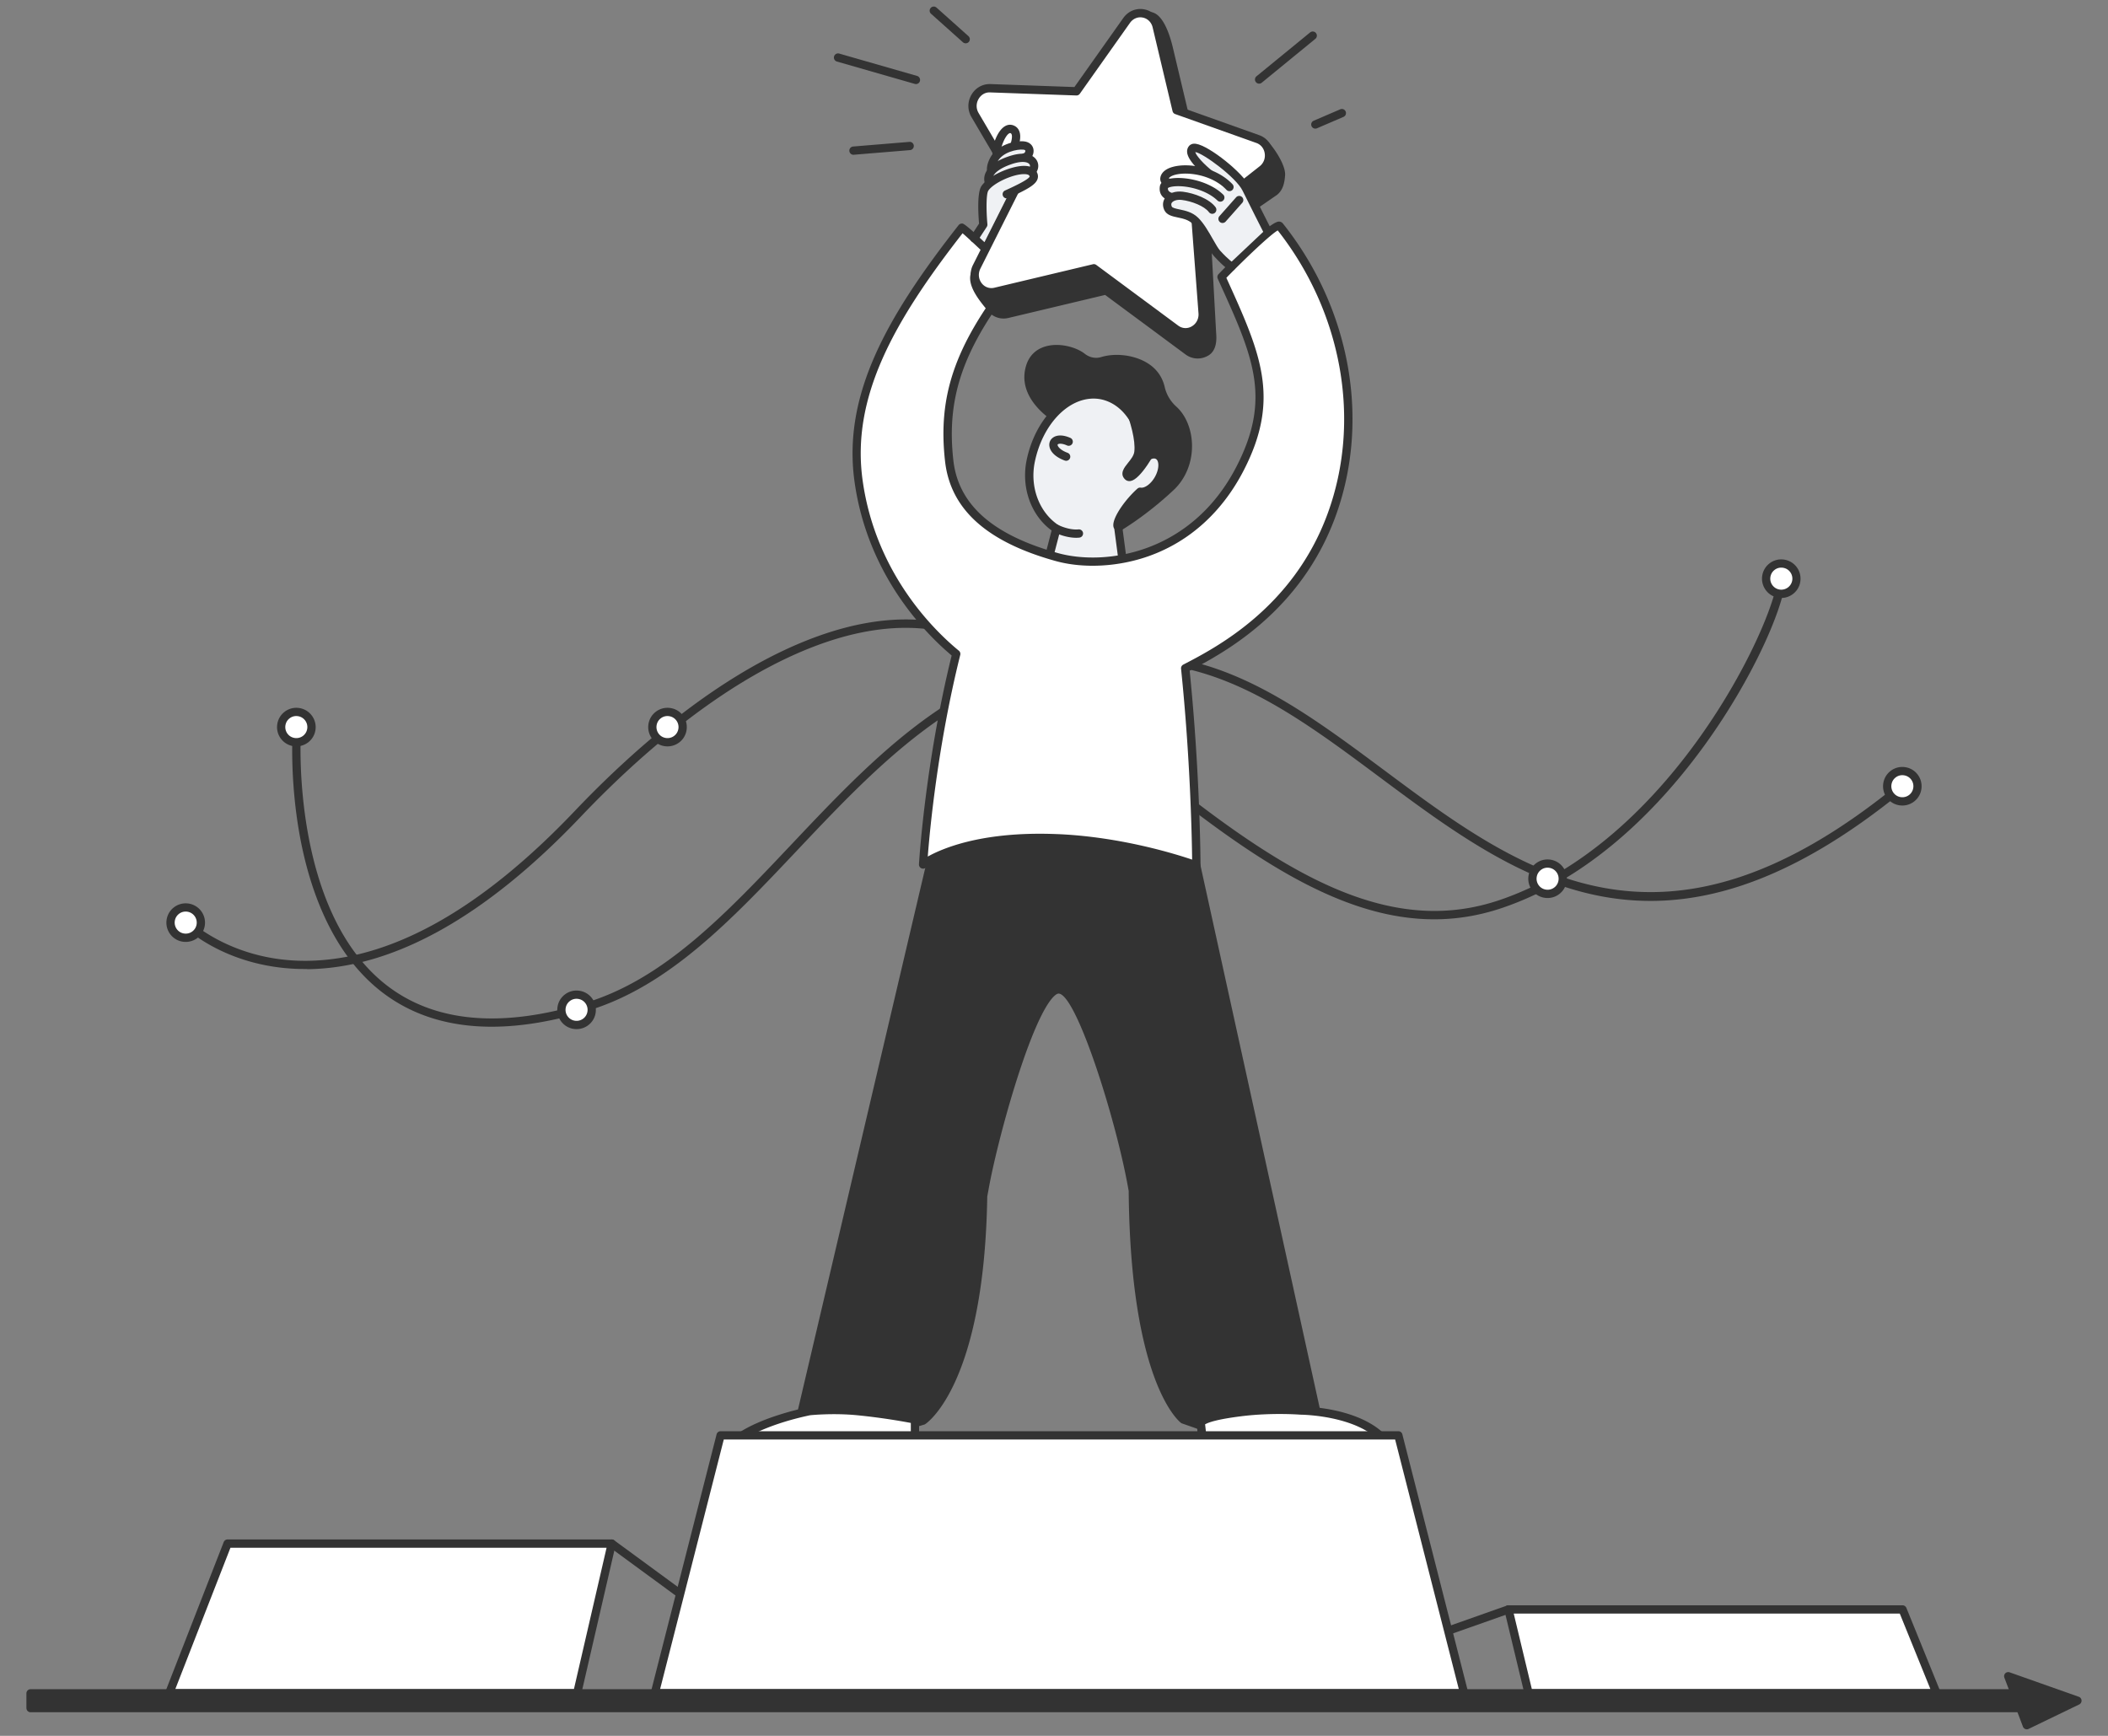<svg version="1.1" id="Layer_1" xmlns="http://www.w3.org/2000/svg" x="0" y="0" viewBox="0 0 510 420" xml:space="preserve"><rect x="0" y="0" width="510" height="420" fill="#808080" stroke="none"/><style>.st0{fill:#eff1f4}.st2{fill:#333}.st3{fill:#fff}</style><path fill="none" d="M-.13.25h510v419.63h-510z"/><path class="st2" d="M118.95 248.42c-10.57 0-19.56-2.88-26.87-8.63-12.43-9.78-17.55-26.19-19.67-38.24-2.28-12.98-1.64-23.83-1.63-23.94.03-.55.5-.98 1.06-.94.55.03.97.51.94 1.06-.03.42-2.35 42.47 20.54 60.49 11.71 9.21 28.07 10.67 48.64 4.33 18.9-5.83 33.77-21.57 49.52-38.24 24.44-25.87 49.71-52.62 92.94-45.07 18.35 3.21 34.01 14.87 50.59 27.21 33.08 24.64 67.29 50.11 124.6 2.98a1 1 0 011.41.14 1 1 0 01-.14 1.41c-58.53 48.13-93.37 22.17-127.07-2.92-16.38-12.2-31.85-23.72-49.74-26.85-42.16-7.36-67.06 18.99-91.14 44.47-15.93 16.86-30.99 32.79-50.39 38.77-8.56 2.65-16.44 3.97-23.59 3.97z"/><path class="st2" d="M73.77 234.46c-18.77 0-29.11-10.09-29.55-10.52a.996.996 0 111.41-1.41c.1.1 10.52 10.21 28.87 9.94 20.23-.29 41.94-12.48 64.53-36.22 12.86-13.52 32.79-31.56 54.67-40.69 21.17-8.84 39.24-7.36 53.7 4.41 5.21 4.24 10.26 8.42 15.15 12.47 37.92 31.41 67.87 56.21 100.09 45.39 41.33-13.89 65.8-65.53 67.32-77.25.07-.55.57-.94 1.12-.86.55.07.93.57.86 1.12-.95 7.31-8.06 23.54-19.37 39.23-10.02 13.9-26.71 32.07-49.3 39.66-33.28 11.18-63.61-13.94-102-45.74-4.89-4.05-9.94-8.23-15.14-12.46-13.85-11.26-31.24-12.64-51.67-4.11-21.56 9-41.26 26.84-53.99 40.23-23 24.17-45.21 36.57-66.01 36.85-.23-.04-.46-.04-.69-.04z"/><circle class="st3" cx="71.69" cy="175.92" r="3.67"/><path class="st2" d="M71.7 180.59a4.627 4.627 0 01-3.66-1.76 4.64 4.64 0 01-.98-3.44c.14-1.24.76-2.35 1.73-3.12a4.64 4.64 0 013.44-.98c2.56.29 4.4 2.61 4.11 5.17a4.627 4.627 0 01-1.73 3.12c-.85.66-1.86 1.01-2.91 1.01zm-.02-7.34c-.6 0-1.18.2-1.65.58-.56.44-.91 1.08-.99 1.79s.12 1.41.56 1.96c.44.56 1.08.91 1.79.99.71.08 1.41-.12 1.96-.56.56-.44.91-1.08.99-1.79.17-1.46-.89-2.79-2.35-2.95-.1-.01-.2-.02-.31-.02zm3.65 3.09z"/><circle class="st3" cx="44.93" cy="223.23" r="3.67"/><path class="st2" d="M44.93 227.9a4.627 4.627 0 01-3.66-1.76 4.64 4.64 0 01-.98-3.44c.14-1.24.76-2.35 1.73-3.12s2.2-1.12 3.44-.98c2.56.29 4.4 2.61 4.11 5.17a4.627 4.627 0 01-1.73 3.12c-.84.66-1.86 1.01-2.91 1.01zm-.01-7.34c-.6 0-1.18.2-1.65.58-.56.44-.91 1.08-.99 1.79s.12 1.41.56 1.96c.44.56 1.08.91 1.79.99.71.08 1.41-.12 1.96-.56.56-.44.91-1.08.99-1.79.17-1.46-.89-2.79-2.35-2.95-.1-.02-.21-.02-.31-.02zm3.65 3.08z"/><circle class="st3" cx="139.49" cy="244.33" r="3.67"/><path class="st2" d="M139.5 249a4.627 4.627 0 01-3.66-1.76 4.64 4.64 0 01-.98-3.44c.14-1.24.76-2.35 1.73-3.12a4.64 4.64 0 013.44-.98c1.24.14 2.35.76 3.12 1.73.78.98 1.12 2.2.98 3.44a4.627 4.627 0 01-1.73 3.12 4.67 4.67 0 01-2.9 1.01zm-.02-7.34c-.6 0-1.18.2-1.65.58-.56.44-.91 1.08-.99 1.79s.12 1.41.56 1.96c.44.56 1.08.91 1.79.99.71.08 1.41-.12 1.96-.56.56-.44.91-1.08.99-1.79s-.12-1.41-.56-1.96c-.44-.56-1.08-.91-1.79-.99-.1-.01-.2-.02-.31-.02z"/><circle class="st3" cx="161.49" cy="175.92" r="3.67"/><path class="st2" d="M161.5 180.59a4.627 4.627 0 01-3.66-1.76 4.64 4.64 0 01-.98-3.44c.14-1.24.76-2.35 1.73-3.12a4.64 4.64 0 013.44-.98c1.24.14 2.35.76 3.12 1.73.78.98 1.12 2.2.98 3.44a4.627 4.627 0 01-1.73 3.12 4.67 4.67 0 01-2.9 1.01zm-.02-7.34c-.6 0-1.18.2-1.65.58-.56.44-.91 1.08-.99 1.79s.12 1.41.56 1.96c.44.56 1.08.91 1.79.99.71.08 1.41-.12 1.96-.56.56-.44.91-1.08.99-1.79s-.12-1.41-.56-1.96c-.44-.56-1.08-.91-1.79-.99-.1-.01-.2-.02-.31-.02z"/><circle class="st3" cx="374.41" cy="212.61" r="3.67"/><path class="st2" d="M374.42 217.28a4.627 4.627 0 01-3.66-1.76 4.64 4.64 0 01-.98-3.44c.14-1.24.76-2.35 1.73-3.12.98-.78 2.2-1.12 3.43-.98 1.24.14 2.35.76 3.12 1.73.78.98 1.12 2.2.98 3.44a4.627 4.627 0 01-1.73 3.12c-.83.66-1.84 1.01-2.89 1.01zm-.01-7.34c-.6 0-1.18.2-1.65.58-.56.44-.91 1.08-.99 1.79s.12 1.41.56 1.96c.44.56 1.08.91 1.79.99.71.08 1.41-.12 1.96-.56.56-.44.91-1.08.99-1.79s-.12-1.41-.56-1.96c-.44-.56-1.08-.91-1.79-.99-.11-.01-.21-.02-.31-.02z"/><circle class="st3" cx="460.24" cy="190.23" r="3.67"/><path class="st2" d="M460.25 194.9a4.627 4.627 0 01-3.66-1.76 4.64 4.64 0 01-.98-3.44c.14-1.24.76-2.35 1.73-3.12.98-.78 2.2-1.12 3.43-.98 1.24.14 2.35.76 3.12 1.73.78.98 1.12 2.2.98 3.44a4.627 4.627 0 01-1.73 3.12c-.83.66-1.84 1.01-2.89 1.01zm-.01-7.34c-.6 0-1.18.2-1.65.58-.56.44-.91 1.08-.99 1.79-.08.71.12 1.41.56 1.96.44.56 1.08.91 1.79.99.71.08 1.41-.12 1.96-.56.56-.44.91-1.08.99-1.79s-.12-1.41-.56-1.96c-.44-.56-1.08-.91-1.79-.99-.11-.01-.21-.02-.31-.02z"/><circle class="st3" cx="430.96" cy="140.01" r="3.67"/><path class="st2" d="M430.96 144.68a4.674 4.674 0 01-4.64-5.2c.14-1.24.76-2.35 1.73-3.12.98-.78 2.2-1.12 3.43-.98 1.24.14 2.35.76 3.12 1.73.78.98 1.12 2.2.98 3.44-.26 2.37-2.28 4.13-4.62 4.13zm-.01-7.34c-.6 0-1.18.2-1.65.58-.56.44-.91 1.08-.99 1.79-.17 1.46.89 2.79 2.35 2.95 1.46.16 2.79-.89 2.96-2.35.08-.71-.12-1.41-.56-1.96-.44-.56-1.08-.91-1.79-.99-.11-.01-.22-.02-.32-.02zm-93.51 217.58c-3.63-11.49-18.57-11.49-18.57-11.49l-29.44-134.02-32.63-14.2v-.02l-.71.01-.71-.01v.02l-27.09.34-35 148.95s-16.44 2.59-18.57 10.42l41.04-2.13s.14-.23.39-.67h5.21v-7.79l1.93-.57s13.86-9.13 14.56-54.34c.12-.66.25-1.31.37-1.97 2.3-12.91 11.99-48.04 17.87-48.04 5.88 0 15.6 35.13 17.87 48.04.04.2.08.4.11.61.39 46.41 12.25 55.4 12.25 55.4l4.26 1.5.93 7.16h4.52c.24.44.38.67.38.67l41.03 2.13z"/><path class="st2" d="M337.44 355.92h-.05l-41.04-2.13a.996.996 0 01-.81-.49s-.04-.06-.1-.18h-3.94c-.5 0-.93-.37-.99-.87l-.85-6.55-3.68-1.29a.72.72 0 01-.27-.15c-.5-.38-12.24-9.82-12.64-56.11l-.1-.53c-2.98-16.93-12.63-47.22-16.88-47.22-.33 0-3.37.52-9.33 18.49-3.47 10.46-6.42 22.37-7.56 28.72-.08.47-.17.94-.26 1.4l-.09.5c-.71 45.14-14.42 54.69-15.01 55.07-.08.05-.17.1-.27.12l-1.21.36v7.04c0 .55-.45 1-1 1h-4.63c-.07.12-.11.18-.11.18-.17.29-.47.47-.81.49l-41.04 2.13a.987.987 0 01-.83-.37c-.2-.25-.27-.58-.19-.89 2.04-7.51 15.5-10.43 18.71-11.03l34.84-148.3c.11-.45.5-.77.96-.77l26.91-.34c.06-.01.13-.02.2-.02l.71.01.69-.01c.19.01.4.06.56.17l32.48 14.13c.29.13.51.39.58.7l29.28 133.26c1.36.08 4.26.37 7.44 1.46 5.79 1.99 9.69 5.68 11.28 10.7.1.31.04.65-.16.91a.95.95 0 01-.79.41zm-40.44-4.1l38.97 2.02c-4.09-9.28-16.96-9.41-17.1-9.41-.47 0-.88-.33-.98-.79l-29.33-133.52-32.01-13.92-.46.01-.56-.01c-.05.01-.1.01-.15.01l-26.3.33-34.81 148.18c-.09.4-.42.7-.82.76-.15.02-13.83 2.26-17.21 8.35l38.93-2.02c.03-.06.07-.12.11-.19.18-.31.51-.51.87-.51h4.21v-6.79c0-.44.29-.83.72-.96l1.76-.52c1.23-.97 13.36-11.56 14.01-53.44 0-.06.01-.11.02-.17l.11-.58c.09-.46.17-.91.26-1.38 1.53-8.63 11.34-48.87 18.85-48.87 7.59 0 17.34 40.24 18.85 48.87l.11.6c.01.06.01.11.02.17.36 42.79 10.62 53.48 11.76 54.53l4.08 1.43c.36.12.61.44.66.81l.82 6.29h3.64c.36 0 .7.2.87.51.03.09.07.15.1.21z"/><path class="st3" d="M221.42 343.06c-.04.26-.07.4-.07.4s.22-.12.58-.4h-.51z"/><path class="st2" d="M221.36 344.46c-.2 0-.4-.06-.57-.18a.996.996 0 01-.42-.98l.07-.4c.08-.49.52-.84.99-.84h.52c.43 0 .81.28.94.69.13.41-.01.86-.35 1.11-.43.32-.68.46-.68.46-.16.09-.33.14-.5.14z"/><path class="st3" d="M290.57 344.96l.93 8.23h4.52c.24.44.38-.39.38-.39h41.04c-3.63-11.49-22.83-11.49-22.83-11.49s-6.68-.56-14.27.37c-12.08 1.47-9.77 3.28-9.77 3.28z"/><path class="st2" d="M296.16 354.31c-.16 0-.34-.04-.51-.13h-4.15c-.51 0-.94-.38-.99-.89l-.9-7.95c-.19-.31-.28-.72-.16-1.16.31-1.12 1.83-2.42 10.76-3.51 7.61-.93 14.2-.4 14.48-.38.77.03 19.89.14 23.7 12.18.1.3.04.64-.15.89a1 1 0 01-.81.41h-40.35c-.22.33-.5.46-.75.51a.43.43 0 01-.17.03zm-3.76-2.13h3.21c.18-.24.47-.4.8-.4h39.58c-4.39-9.38-21.19-9.49-21.37-9.49-.15-.01-6.76-.54-14.15.36-6.48.8-8.39 1.64-8.93 2 .02.06.03.12.04.18l.82 7.35z"/><path class="st3" d="M216.14 354.25h5.21v-10.79s-6.11-1.27-13.86-2.03c-6.06-.6-11.64 0-11.64 0-3.36.7-19.23 4.36-21.13 11.36h41.04s.14 1.89.38 1.46z"/><path class="st2" d="M216.08 355.31c-.08 0-.15-.01-.23-.03-.6-.14-.85-.61-.99-1.5h-40.14a1 1 0 01-.79-.39c-.19-.25-.25-.57-.17-.87 2.01-7.39 17.27-11.11 21.89-12.08.33-.04 5.85-.62 11.95-.02 7.71.76 13.9 2.04 13.96 2.05.46.1.8.5.8.98v10.79c0 .55-.45 1-1 1h-4.92c-.12.05-.24.07-.36.07zm.73-2.06h3.55v-8.96c-1.89-.36-6.95-1.27-12.95-1.86-5.88-.58-11.38-.01-11.44 0-7.72 1.62-17.13 4.98-19.73 9.37h39.53c.52 0 .96.4 1 .93 0 .16.02.35.04.52z"/><path class="st3" d="M55.06 373.5H148l-8.35 36.2H40.94z"/><path class="st2" d="M139.64 410.7h-98.7c-.33 0-.64-.16-.83-.44a.994.994 0 01-.11-.93l14.12-36.21c.15-.38.52-.64.93-.64H148a1 1 0 01.78.38c.19.24.26.55.19.85l-8.36 36.21c-.1.46-.5.78-.97.78zm-97.23-2h96.44l7.9-34.21h-91L42.41 408.7z"/><path class="st3" d="M364.94 389.42l4.88 20.28h98.7l-8.24-20.28z"/><path class="st2" d="M468.52 410.7h-98.7c-.46 0-.86-.32-.97-.77l-4.88-20.29a1.005 1.005 0 01.98-1.23h95.34c.41 0 .77.25.93.62l8.24 20.29c.12.31.09.66-.1.93-.2.29-.51.45-.84.45zm-97.91-2h96.43l-7.42-18.29h-93.4l4.39 18.29z"/><path class="st2" d="M350.64 395.47c-.41 0-.8-.26-.94-.67-.18-.52.09-1.09.61-1.28l14.3-5.05c.52-.19 1.09.09 1.28.61.18.52-.09 1.09-.61 1.28l-14.3 5.05c-.12.04-.23.06-.34.06zm-186.7-9.3c-.21 0-.41-.06-.59-.19l-15.94-11.68c-.45-.33-.54-.95-.22-1.4.33-.45.95-.54 1.4-.22l15.94 11.68c.45.33.54.95.22 1.4-.19.27-.5.41-.81.41z"/><path class="st3" d="M338.31 347.29H174.34l-15.92 62.41h195.81z"/><path class="st2" d="M354.23 410.7H158.42c-.31 0-.6-.14-.79-.39a.982.982 0 01-.18-.86l15.92-62.41c.11-.44.51-.75.97-.75h163.97c.46 0 .86.31.97.75l15.92 62.41c.08.3.01.62-.18.86-.19.25-.48.39-.79.39zm-194.53-2h193.24l-15.41-60.41H175.11L159.7 408.7z"/><path class="st2" d="M7.39 409.7h486.86v3.58H7.39z"/><path class="st2" d="M494.24 414.29H7.39c-.55 0-1-.45-1-1v-3.58c0-.55.45-1 1-1h486.86c.55 0 1 .45 1 1v3.58c-.01.55-.45 1-1.01 1zm-485.85-2h484.86v-1.58H8.39v1.58z"/><path class="st2" d="M485.87 405.57l4.49 11.85 12.25-5.93z"/><path class="st2" d="M490.36 418.42c-.12 0-.25-.02-.37-.07a.989.989 0 01-.57-.58l-4.49-11.85a.997.997 0 011.27-1.29l16.74 5.92c.38.13.64.48.66.89.02.4-.2.78-.56.96l-12.25 5.92c-.13.07-.28.1-.43.1zm-2.79-11.19l3.34 8.81 9.11-4.41-12.45-4.4zM256.26 101.61s-9.48-5.26-6.99-12.99c1.87-5.8 9.65-4.55 12.58-2.24 1.39 1.09 3.16 1.47 4.85.97 1.28-.38 2.91-.62 4.92-.42 3.49.33 8.11 2.11 9.22 6.95.46 2.01 1.55 3.85 3.09 5.22 4.46 3.99 5.06 13.37-.61 18.71-6.66 6.26-12.76 9.79-12.76 9.79l-14.3-25.99z"/><path class="st2" d="M270.54 128.59c-.09 0-.18-.01-.27-.04-.26-.07-.48-.25-.61-.48l-14.15-25.73c-1.6-.96-9.7-6.26-7.21-14.02.72-2.24 2.29-3.78 4.54-4.47 3.33-1.02 7.5.09 9.61 1.75 1.16.91 2.59 1.2 3.94.8 1.62-.49 3.41-.64 5.3-.46 2 .19 8.63 1.31 10.1 7.72.41 1.79 1.4 3.46 2.78 4.7 2.35 2.1 3.78 5.62 3.82 9.4.05 4.16-1.56 8.09-4.42 10.78-6.67 6.27-12.7 9.78-12.95 9.92-.13.08-.3.13-.48.13zm-14.89-43.15c-.76 0-1.51.09-2.21.31-1.62.5-2.7 1.56-3.22 3.17-2.2 6.85 6.44 11.76 6.53 11.81.16.09.3.23.39.39l13.78 25.06c1.9-1.2 6.67-4.38 11.71-9.12 2.45-2.3 3.83-5.69 3.79-9.29-.04-3.23-1.22-6.2-3.16-7.94a11.055 11.055 0 01-3.39-5.75c-1.17-5.1-6.68-6.02-8.34-6.18-1.64-.16-3.17-.03-4.54.39-1.98.59-4.08.18-5.75-1.14-1.24-.96-3.45-1.71-5.59-1.71z"/><path class="st0" d="M280.16 110.18c-.89-.51-2.11-.21-3.23.68-.58-8.17-4.98-15.38-12.28-15.43-6.52-.05-13.18 6.12-15.27 16.04-1.44 6.84 1.35 13.26 6.19 16.45l-4.15 16.04 21.54 1.86-2.41-18.23c-1.01-.86 1.97-5.66 5.3-8.61 1.39.22 3.22-.99 4.4-3.02 1.36-2.38 1.32-4.96-.09-5.78z"/><path class="st2" d="M272.96 146.82h-.09l-21.54-1.86c-.29-.02-.56-.18-.73-.42s-.23-.54-.15-.83l3.97-15.36c-5.01-3.67-7.42-10.44-6.03-17.08 2.05-9.77 8.85-16.84 16.17-16.84h.08c6.74.05 11.98 6.05 13.11 14.79 1.04-.4 2.06-.38 2.89.1 1.92 1.11 2.12 4.24.45 7.13-1.26 2.18-3.17 3.54-4.91 3.55-2.86 2.65-4.83 6.05-4.85 6.98.1.14.17.3.19.47l2.41 18.23c.04.3-.06.6-.27.82-.17.21-.43.32-.7.32zm-20.28-3.76l19.12 1.65-2.21-16.73a1.77 1.77 0 01-.24-.92c-.02-2.14 3.06-6.37 5.83-8.83.22-.2.53-.29.82-.24.87.14 2.36-.77 3.38-2.54 1.13-1.96 1.08-3.94.28-4.4-.47-.27-1.3-.04-2.11.6-.29.23-.69.28-1.02.13a.977.977 0 01-.59-.84c-.7-9.96-6.18-14.46-11.29-14.5h-.07c-6.38 0-12.35 6.4-14.21 15.25-1.28 6.1 1.03 12.3 5.76 15.41.36.24.53.67.42 1.09l-3.87 14.87z"/><path class="st2" d="M257.94 111.49c-.11 0-.23-.02-.34-.06-2.15-.79-3.5-2.05-3.71-3.46-.12-.82.18-1.58.83-2.06.99-.75 2.56-.72 4.3.07a1 1 0 01-.82 1.82c-1.32-.6-2.06-.46-2.27-.3-.04.03-.07.06-.06.18.05.36.63 1.22 2.42 1.88a.996.996 0 01-.35 1.93z"/><path class="st3" d="M255.57 127.92s2.73 1.42 5.45 1.17"/><path class="st2" d="M260.37 130.12c-2.7 0-5.15-1.25-5.26-1.31a.994.994 0 01-.42-1.35c.25-.49.86-.68 1.35-.43.03.01 2.52 1.28 4.9 1.06.54-.05 1.04.35 1.09.9a1 1 0 01-.91 1.09c-.25.03-.51.04-.75.04zm9.9-38.59s5.86 11.93 5.16 17.87c-.32 2.66-3.91 4.5-2.56 5.85 1.08 1.08 4.63-3.66 7.33-9.33 2.76-5.8-9.93-14.39-9.93-14.39z"/><path class="st2" d="M273.24 116.41c-.41 0-.79-.15-1.08-.45-1.36-1.36-.14-2.87.75-3.97.66-.82 1.41-1.75 1.52-2.7.66-5.58-5-17.2-5.06-17.31-.2-.41-.1-.9.24-1.2.34-.3.84-.33 1.22-.07.13.09 3.29 2.23 6.15 5.14 4.08 4.14 5.46 7.68 4.11 10.5-1.68 3.53-5.17 9.62-7.55 10.03-.1.02-.2.03-.3.03zm-.45-21.7c1.72 4.09 4.12 10.7 3.63 14.82-.18 1.52-1.17 2.74-1.96 3.72-.13.16-.28.34-.42.53 1.19-1.2 3.22-4.03 5.24-8.27 1.5-3.14-2.84-7.76-6.49-10.8z"/><path class="st0" d="M234.04 147.22l-2.68 11"/><path class="st2" d="M231.36 159.22c-.08 0-.16-.01-.24-.03a.987.987 0 01-.73-1.21l2.69-11.01a1 1 0 011.21-.73c.54.13.87.67.73 1.21l-2.69 11.01a1 1 0 01-.97.76z"/><path class="st3" d="M309.56 54.68c-.92-1.16-14.05 12.34-14.05 12.34 8.38 18.45 13.36 29.02 4.59 46.19-11.51 22.51-33.39 24.64-44.43 21.58-8.9-2.47-24.31-8.08-26.02-23.3-1.81-16.16 2.86-28.2 15.5-44.31.32-.41-12.22-12.37-12.44-12.09-17.62 22.48-27.87 40.96-24.96 61.45 2.99 21.04 15.33 34.9 23.61 41.69-6.66 26.75-8.03 50.95-8.03 50.95s9.39-7.44 32.94-6.33c18.06.85 33.16 6.57 33.16 6.57s-.04-22.05-2.69-47.71c8.63-4.48 27-14.23 35.38-36.99 7.95-21.65 4.33-48.85-12.56-70.04z"/><path class="st2" d="M289.43 210.42c-.12 0-.24-.02-.35-.06-.15-.06-15.17-5.68-32.85-6.51-22.81-1.08-32.19 6.05-32.28 6.12-.31.24-.73.28-1.08.1a1 1 0 01-.54-.94c.01-.24 1.44-24.24 7.91-50.53-6.36-5.34-20.28-19.37-23.48-41.92-3-21.16 7.89-40.17 25.16-62.21.22-.28.59-.42.95-.38 1.26.18 12.88 11.82 13.21 12.64.13.33.08.78-.14 1.06-12.87 16.42-17.01 28.23-15.29 43.58 1.2 10.71 9.48 18.05 25.3 22.45 11.44 3.18 32.4.19 43.27-21.07 8.46-16.55 3.92-26.56-4.33-44.72l-.27-.6c-.17-.38-.09-.82.19-1.11 8.21-8.44 13.12-12.71 14.62-12.71h.04c.36.02.67.18.89.44 16.39 20.55 21.26 47.76 12.71 71.01-8.4 22.84-26.79 32.82-35.25 37.22 2.56 25.13 2.63 46.91 2.63 47.13 0 .33-.16.64-.43.82-.19.12-.39.19-.59.19zm-37.89-8.69c1.52 0 3.12.04 4.78.11 14.91.7 27.96 4.75 32.1 6.15-.06-5.27-.44-24.55-2.68-46.19-.04-.41.17-.8.53-.99 7.95-4.12 26.56-13.78 34.9-36.45 8.25-22.42 3.63-48.66-12.04-68.61-1.77 1.02-7.41 6.34-12.43 11.47 8.22 18.1 13.18 29.03 4.28 46.43-5.18 10.14-13.12 17.35-22.95 20.87-7.4 2.65-15.86 3.1-22.64 1.22-16.7-4.64-25.45-12.54-26.75-24.16-1.77-15.77 2.37-27.88 15.26-44.48-1.69-1.98-8.76-8.74-11.02-10.66-16.62 21.31-27.04 39.72-24.16 59.94 3.19 22.45 17.33 36.19 23.26 41.06.3.24.43.64.34 1.01-5.48 22.01-7.38 42.51-7.86 48.8 3.39-1.89 11.85-5.52 27.08-5.52zm57.23-146.42s.01 0 0 0c.01 0 0 0 0 0z"/><path class="st2" d="M309.93 42.33c.12-1.61-1.7-4.92-3.57-7.06l-18.74-3.26-4.82-20.28c-.38-1.61-2.02-7.75-4.58-7.82-1.6-.04-1.73 5.05-2.69 6.4L263.4 27.45l-20.85-.74c-1.54-.05-3.65-5.09-4.35-3.67-1.54 3.12-1.14 3.1.77 6.15l12.62 18.6s-14.28 13.94-15.75 18.64c-.86 2.73 2.82 6.69 3.79 8.01.97 1.31 2.56 1.9 4.13 1.52l23.84-5.68 19.82 14.68c.52.38 1.09.63 1.68.73.91.16 1.87-.01 2.73-.52 1.41-.84 1.53-2.71 1.41-4.38l-1.27-23.14 16.36-11.26c1.23-.97 1.49-2.47 1.6-4.06z"/><path class="st2" d="M289.77 86.74c-.28 0-.56-.02-.84-.07a4.96 4.96 0 01-2.11-.91l-19.45-14.4-23.39 5.57c-1.96.47-3.95-.26-5.16-1.9-.13-.17-.31-.4-.52-.66-1.51-1.88-4.32-5.38-3.42-8.24 1.38-4.39 12.44-15.53 15.41-18.46l-12.16-17.91c-.21-.34-.39-.62-.56-.87-1.65-2.56-1.8-3.2-.29-6.28.23-.47.63-.76 1.1-.81.98-.09 1.63.81 2.56 2.06.45.61 1.29 1.74 1.67 1.86l20.26.71 11.82-16.7c.26-.36.51-1.49.72-2.39.5-2.18 1.01-4.43 2.76-4.43h.05c3.05.08 4.78 5.41 5.53 8.58l4.67 19.64 18.09 3.15c.22.04.43.15.58.33 1.68 1.92 3.98 5.61 3.82 7.79-.13 1.77-.46 3.57-1.98 4.77L293 58.15l1.24 22.58c.07.97.3 3.99-1.9 5.29-.79.47-1.68.72-2.57.72zM267.6 69.27c.21 0 .42.07.59.2l19.82 14.68c.38.28.81.47 1.26.55.7.12 1.41-.01 2.04-.39.77-.46 1.06-1.55.92-3.44l-1.27-23.16c-.02-.35.14-.68.43-.88l16.36-11.26c.82-.64 1.06-1.74 1.17-3.3.08-1.04-1.25-3.84-3.1-6.06L287.44 33a1.01 1.01 0 01-.8-.75l-4.82-20.28c-.92-3.88-2.42-6.85-3.54-7.04-.35.39-.71 1.99-.91 2.86-.29 1.3-.55 2.42-1.03 3.1l-12.13 17.14c-.2.27-.52.44-.85.42l-20.85-.74c-1.22-.04-2.21-1.37-3.16-2.66-.18-.25-.41-.56-.62-.82-.75 1.58-.61 1.79.54 3.57.17.26.35.54.55.86l12.6 18.57c.27.4.22.94-.13 1.28-3.92 3.83-14.35 14.57-15.5 18.22-.58 1.84 1.98 5.03 3.07 6.39.23.29.43.53.57.72.73.99 1.91 1.43 3.09 1.14l23.84-5.68c.08-.02.16-.03.24-.03zm42.33-26.94z"/><path class="st3" d="M306.98 36.96c-.23-1.57-1.23-2.82-2.68-3.33l-19.64-6.99-4.82-20.28c-.38-1.61-1.6-2.8-3.17-3.11-1.57-.31-3.15.34-4.1 1.69l-12.13 17.14-20.85-.74c-1.54-.05-2.93.74-3.71 2.12-.79 1.38-.78 3.01.01 4.37l10.16 17.29-9.75 19.41c-.75 1.49-.6 3.22.37 4.54.97 1.31 2.56 1.9 4.13 1.52l23.84-5.68 19.82 14.68c.52.38 1.09.63 1.68.73.91.16 1.87-.01 2.73-.52 1.41-.84 2.21-2.39 2.08-4.06l-1.67-22.08 16.08-12.64c1.25-.97 1.85-2.48 1.62-4.06z"/><path class="st2" d="M286.82 81.37c-.28 0-.56-.02-.84-.07a4.96 4.96 0 01-2.11-.91l-19.45-14.4-23.39 5.57c-1.96.47-3.95-.26-5.16-1.9a5.307 5.307 0 01-.46-5.58l9.51-18.93-9.89-16.82c-.98-1.67-.99-3.67-.02-5.37.98-1.71 2.71-2.68 4.62-2.62l20.31.72 11.82-16.7c1.19-1.68 3.15-2.48 5.11-2.09 1.96.38 3.47 1.86 3.95 3.86l4.7 19.76 19.12 6.81c1.8.64 3.05 2.18 3.33 4.13.28 1.93-.46 3.79-1.97 4.98l-15.67 12.31 1.63 21.54c.16 2.05-.83 3.97-2.57 5-.79.47-1.68.71-2.57.71zm-22.17-17.46c.21 0 .42.07.59.2l19.82 14.68c.38.28.81.47 1.26.55.7.12 1.41-.01 2.04-.39 1.08-.64 1.7-1.84 1.6-3.13l-1.67-22.08c-.03-.33.12-.66.38-.86l16.08-12.64c.95-.74 1.41-1.91 1.23-3.12-.17-1.2-.93-2.14-2.02-2.53l-19.64-6.99a.997.997 0 01-.64-.71l-4.82-20.28c-.29-1.22-1.21-2.13-2.39-2.36-1.18-.24-2.36.26-3.09 1.29l-12.13 17.14a.99.99 0 01-.85.42l-20.85-.74c-1.17-.06-2.21.56-2.81 1.61-.61 1.06-.6 2.32.01 3.36l10.16 17.29c.17.29.18.65.03.96l-9.75 19.41c-.58 1.15-.47 2.48.28 3.49.73.99 1.92 1.42 3.09 1.14l23.84-5.68c.09-.03.17-.03.25-.03z"/><path class="st3" d="M245.19 35.76s1.67-3.76-.37-4.5c-1.91-.7-3.42 3.27-3.69 4.94s.74 2.71.74 2.71"/><path class="st2" d="M241.86 39.91c-.26 0-.51-.1-.71-.3-.5-.52-1.28-1.85-1.01-3.56.21-1.35 1.23-4.48 2.99-5.51.65-.39 1.36-.46 2.03-.21.66.24 1.15.7 1.42 1.35.72 1.7-.35 4.22-.48 4.5-.22.5-.81.73-1.32.51-.5-.22-.73-.81-.51-1.32.36-.82.74-2.26.46-2.9a.428.428 0 00-.26-.25c-.06-.02-.15-.05-.33.06-.91.54-1.82 2.83-2.03 4.1-.18 1.13.45 1.83.48 1.86.37.4.35 1.03-.05 1.41-.19.17-.43.26-.68.26z"/><path class="st0" d="M247.91 38.05c1.37-.33 1.82-2.68-.28-2.87-1.83-.16-5.72.7-7.16 3.41-1.68 3.17.19 3.91.19 3.91"/><path class="st2" d="M240.66 43.52c-.13 0-.26-.02-.38-.07-.43-.17-1.04-.66-1.33-1.46-.38-1.04-.17-2.34.63-3.85 1.61-3.03 5.82-4.15 8.13-3.94 1.34.12 2.26.96 2.35 2.15.09 1.22-.75 2.41-1.92 2.69-.54.13-1.08-.2-1.21-.74-.13-.54.2-1.08.74-1.21.24-.06.41-.37.4-.59 0-.06-.02-.26-.53-.3-1.51-.13-4.98.6-6.19 2.89-.67 1.26-.62 1.91-.54 2.19.08.25.23.34.25.35.51.2.74.78.54 1.29-.15.36-.53.6-.94.6z"/><path class="st0" d="M239.72 45c-1.45-1.93-.42-4.48 4.57-6.2 6.03-2.07 6.77 1.68 5.17 2.73"/><path class="st2" d="M239.72 46c-.3 0-.6-.14-.8-.4-.76-1.01-.99-2.19-.65-3.31.39-1.26 1.69-3.06 5.7-4.43 5.09-1.75 6.61.41 6.95 1.11.59 1.21.2 2.67-.91 3.39a1 1 0 01-1.38-.29 1 1 0 01.29-1.38c.26-.17.35-.55.21-.84-.25-.52-1.49-1.14-4.5-.1-2.47.85-4.08 1.99-4.43 3.13-.16.51-.05 1.01.33 1.52.33.44.24 1.07-.2 1.4-.19.13-.4.2-.61.2z"/><path class="st0" d="M238.17 58.58l6.12-12.17 1.4-.4c4.12-1.98 5.06-2.93 4.08-4.19-1.63-2.11-9.64.95-11.49 3.75-1.05 1.59-.38 8.78-.38 8.78l-1.62 2.47c.6.54 1.24 1.14 1.89 1.76z"/><path class="st2" d="M235.73 58.66c-.19 0-.38-.05-.55-.16a1 1 0 01-.29-1.38l1.98-3.02c-.18-2.09-.52-7.43.57-9.07 1.65-2.49 6.9-4.77 10.04-4.89 1.45-.05 2.48.31 3.08 1.08.5.64.66 1.29.5 1.94-.37 1.49-2.39 2.62-7.08 4.75-.5.23-1.1.01-1.32-.5-.23-.5-.01-1.1.5-1.32 1.59-.72 5.8-2.64 5.96-3.41 0 0-.02-.08-.14-.24-.13-.17-.57-.34-1.42-.31-2.78.1-7.28 2.23-8.45 4-.53.8-.52 4.84-.22 8.13.02.23-.04.45-.16.64l-2.17 3.31c-.19.29-.51.45-.83.45z"/><path class="st0" d="M297.45 63.8s-3.87-4.85-4.08-4.75c-.2.1-5.54-6.98-5.54-6.98l-4.9-1.39V48.2l-1.23-3.22 1.04-.91-.37-1.97 7.78-1.1-1.63-5.77 11.71 8.21 6.14 11.95-8.92 8.41z"/><path class="st0" d="M293.08 42.46s-6.24-4.82-4.63-6.52c1.33-1.4 11.27 6.1 13.05 9.73 1.52 3.09 5.05 10.05 5.05 10.05"/><path class="st2" d="M306.55 56.72c-.37 0-.72-.2-.89-.55-.04-.07-3.55-7-5.05-10.06-1.55-3.16-9.4-8.98-11.43-9.33.14.78 1.99 2.94 4.51 4.89.44.34.52.97.18 1.4-.34.44-.96.52-1.4.18-.85-.65-5.09-4.04-5.27-6.43-.05-.61.14-1.15.53-1.57.27-.28.77-.59 1.65-.45 3.19.49 11.35 7.02 13.03 10.43 1.5 3.05 5 9.97 5.04 10.04.25.49.05 1.09-.44 1.34-.15.08-.3.11-.46.11z"/><path class="st3" d="M289.36 45.6c-.19-2.08-8.11-.21-7.63-2.52.63-2.98 10.69-3.17 15.72 2.17"/><path class="st2" d="M289.36 46.6c-.47 0-.88-.33-.98-.79-.43-.27-2.06-.33-2.96-.37-1.93-.08-3.6-.15-4.36-1.12-.22-.28-.45-.76-.31-1.44.24-1.14 1.28-2.03 2.94-2.49 4.01-1.12 10.69.15 14.49 4.18.38.4.36 1.04-.04 1.41s-1.03.36-1.41-.04c-3.47-3.68-9.48-4.47-12.49-3.63-.87.24-1.31.58-1.47.84.52.2 1.88.26 2.74.29 2.3.09 4.67.19 4.85 2.07a1 1 0 01-.9 1.09c-.04-.01-.07 0-.1 0z"/><path class="st0" d="M288.04 49.41c-.18-1.93-6.94-.46-6.46-4.12.26-2.02 9.19-1.8 13.65 2.51"/><path class="st2" d="M288.04 50.41c-.48 0-.89-.34-.98-.81-.28-.19-1.21-.35-1.83-.46-1.88-.33-5.04-.89-4.63-3.98.07-.54.42-1.28 1.68-1.72 2.89-1.01 9.81-.07 13.65 3.64.4.38.41 1.02.02 1.41-.38.4-1.02.41-1.41.02-2.54-2.45-6.97-3.59-10-3.45-1.24.06-1.82.31-1.98.44-.07.88.58 1.23 3.01 1.66 1.55.28 3.32.59 3.46 2.15a1 1 0 01-.9 1.09c-.03.01-.06.01-.09.01z"/><path class="st0" d="M297.94 64.51s-1.16-.66-3.49-3.21c-1.28-1.41-3.12-5.84-5.28-7.92-2.28-2.2-5.82-1.33-6.57-2.99-.85-1.88 1-3.3 3.49-3 2.58.32 5.93 1.59 7.22 3.35"/><path class="st2" d="M297.93 65.51c-.17 0-.33-.04-.49-.13-.13-.08-1.37-.81-3.74-3.41-.61-.67-1.25-1.79-2-3.1-.98-1.71-2.08-3.65-3.24-4.78-.97-.94-2.26-1.21-3.5-1.47-1.34-.28-2.72-.57-3.29-1.83-.47-1.03-.38-2.1.24-2.95.82-1.12 2.46-1.68 4.28-1.45 2.81.35 6.43 1.75 7.9 3.75.33.45.23 1.07-.21 1.4-.45.33-1.07.23-1.4-.21-1.09-1.48-4.18-2.66-6.54-2.95-1.23-.15-2.1.22-2.42.65-.07.09-.28.38-.03.94.15.34 1.03.52 1.88.7 1.38.29 3.1.65 4.48 1.99 1.37 1.32 2.55 3.4 3.59 5.22.66 1.15 1.28 2.24 1.73 2.74 2.15 2.35 3.25 3.01 3.26 3.02.47.28.64.89.36 1.36-.18.32-.51.51-.86.51z"/><path class="st0" d="M295.77 52.95l4.04-4.54"/><path class="st2" d="M295.77 53.95c-.24 0-.47-.08-.66-.25-.41-.37-.45-1-.08-1.41l4.03-4.55a.998.998 0 111.49 1.33l-4.03 4.55c-.2.22-.47.33-.75.33zm-89.28-16.5c-.52 0-.95-.4-1-.92a.998.998 0 01.91-1.08l13.6-1.12a.992.992 0 011.08.91.998.998 0 01-.91 1.08l-13.59 1.12c-.03.01-.06.01-.09.01zm15.11-17.11c-.09 0-.18-.01-.28-.04l-18.84-5.41c-.53-.15-.84-.71-.69-1.24.15-.53.71-.84 1.24-.69l18.84 5.41c.53.15.84.71.69 1.24-.12.45-.52.73-.96.73zm12.04-9.86c-.24 0-.48-.08-.67-.25l-7.72-6.9a.998.998 0 111.33-1.49l7.72 6.9c.41.37.45 1 .08 1.41-.2.22-.47.33-.74.33zm70.99 9.76c-.29 0-.58-.12-.78-.37a1 1 0 01.14-1.41l12.97-10.61a1 1 0 011.41.14 1 1 0 01-.14 1.41l-12.97 10.61c-.18.15-.4.23-.63.23zm13.6 10.88a.995.995 0 01-.4-1.91l6.42-2.76c.5-.22 1.09.01 1.31.52.22.51-.02 1.1-.52 1.31l-6.42 2.76c-.12.05-.26.08-.39.08z"/></svg>
